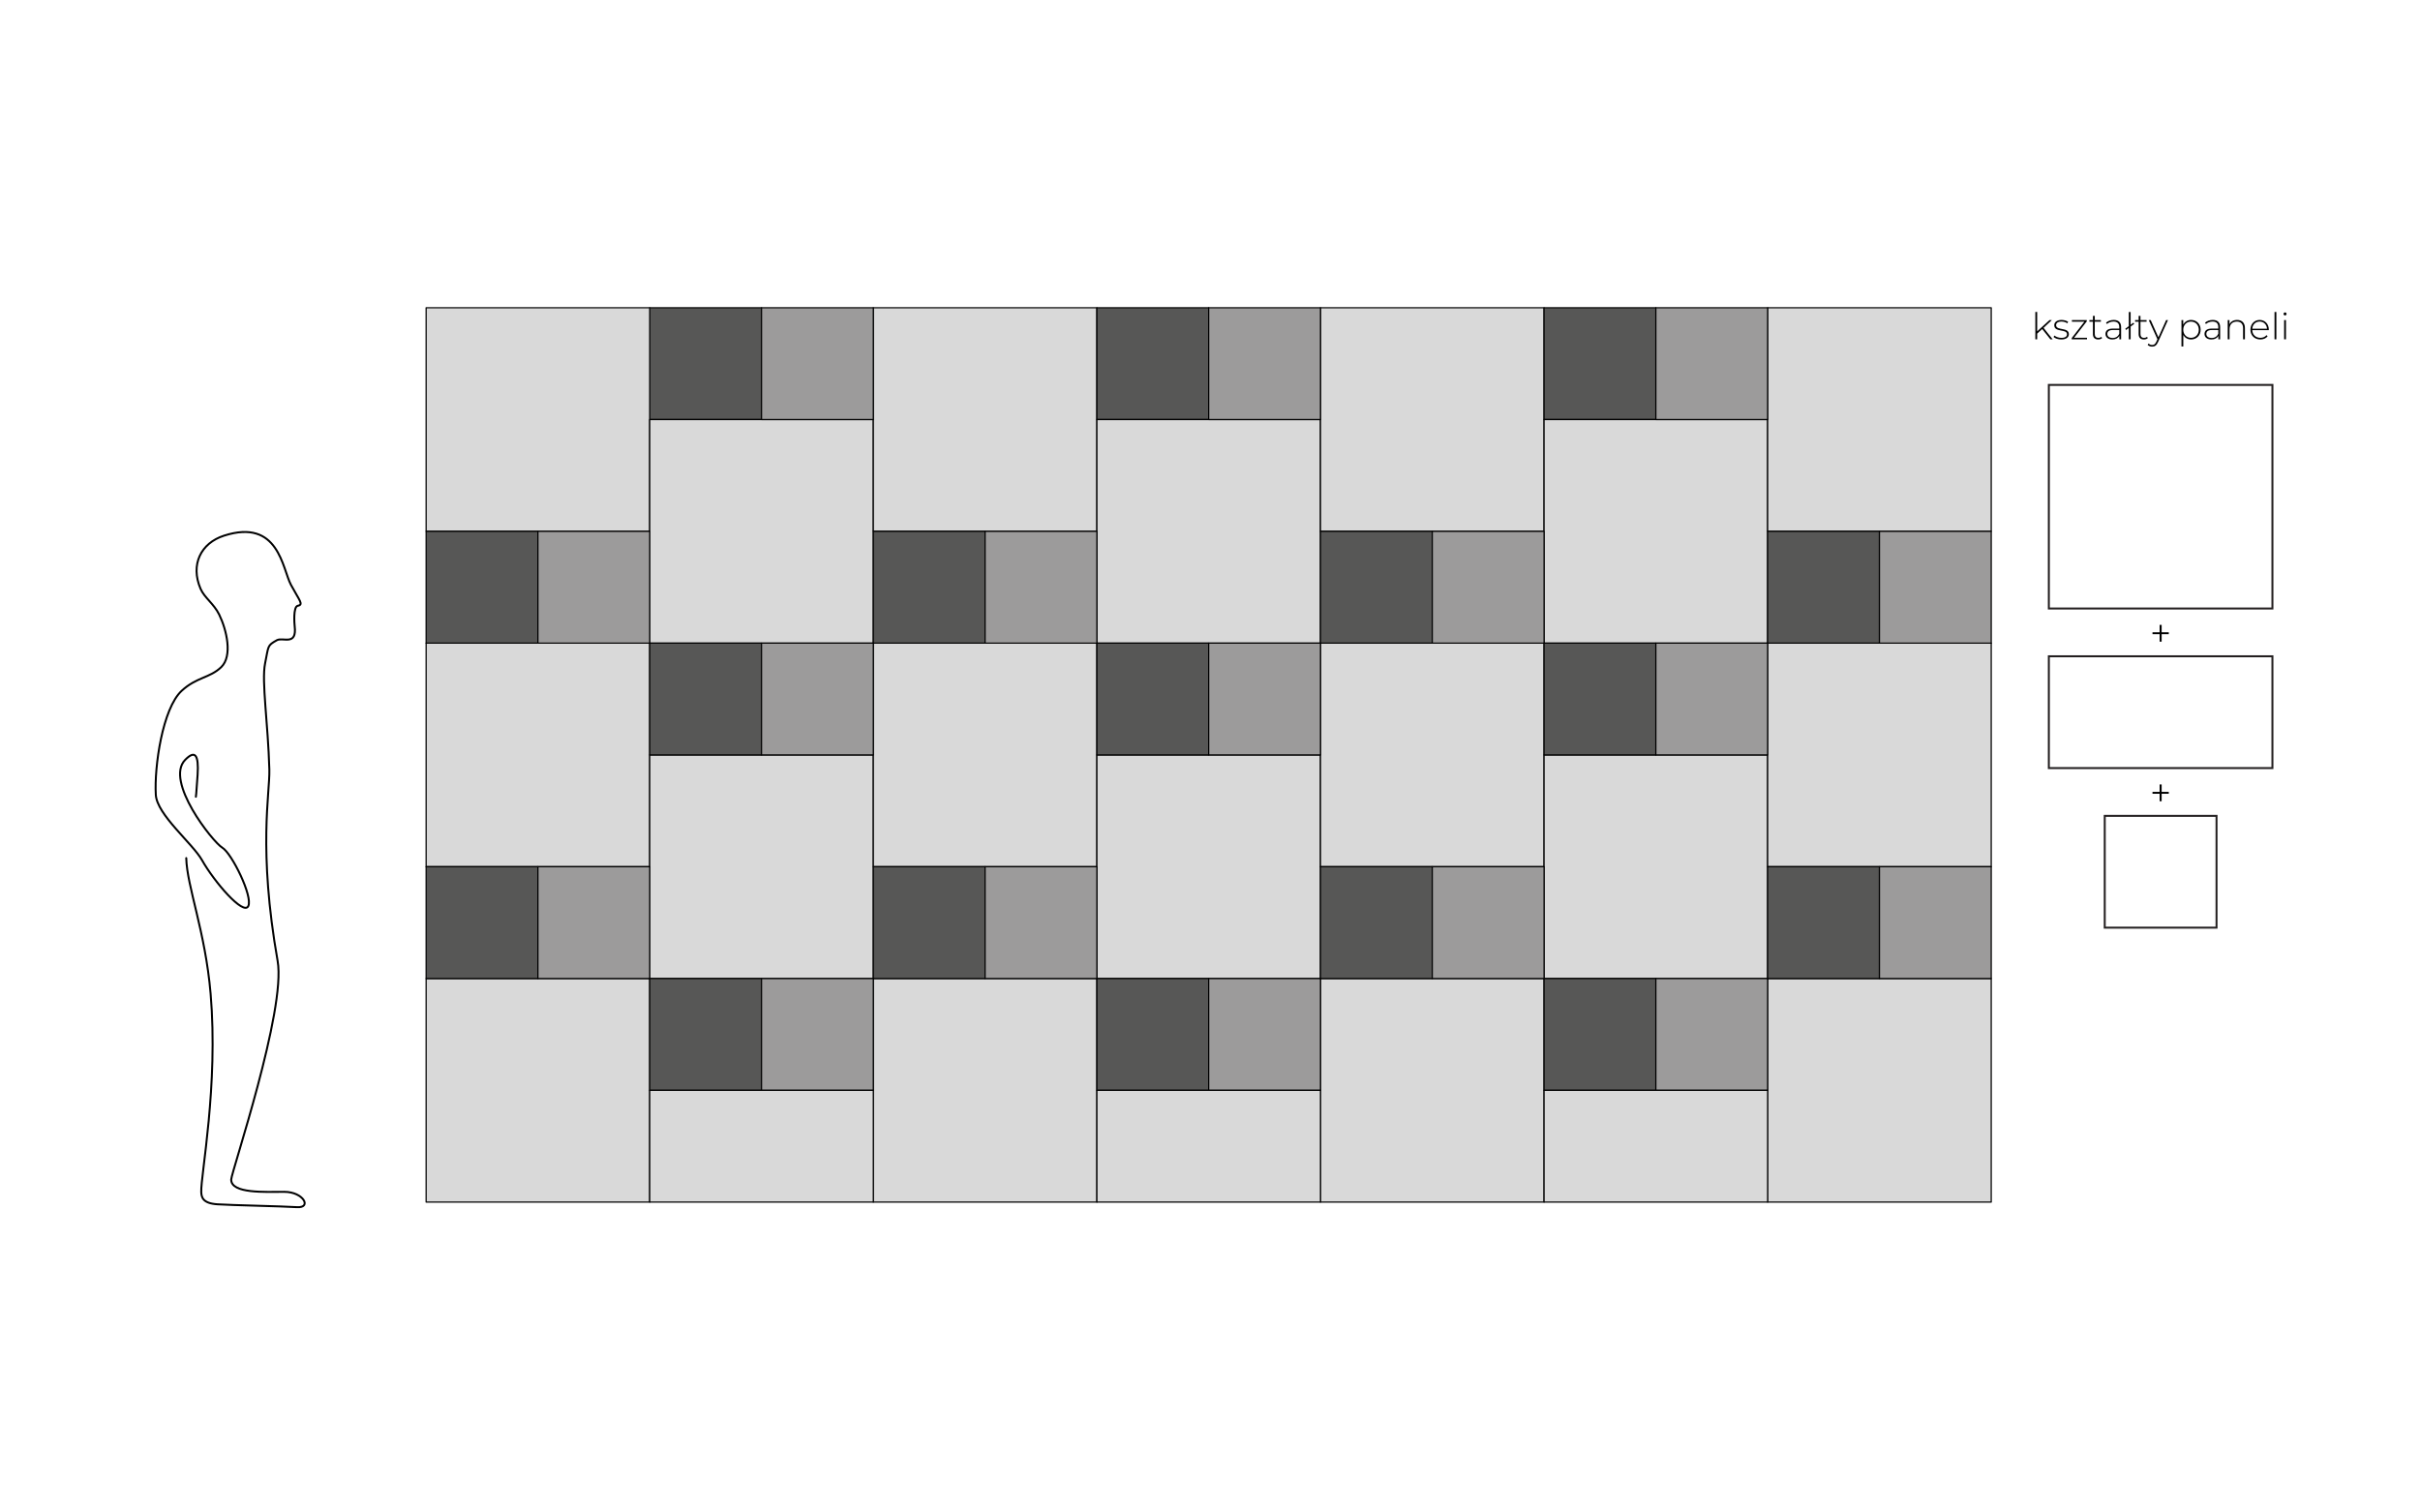 <?xml version="1.0" encoding="utf-8"?>
<!-- Generator: Adobe Illustrator 16.0.3, SVG Export Plug-In . SVG Version: 6.00 Build 0)  -->
<!DOCTYPE svg PUBLIC "-//W3C//DTD SVG 1.1//EN" "http://www.w3.org/Graphics/SVG/1.1/DTD/svg11.dtd">
<svg version="1.1" id="Warstwa_1" xmlns="http://www.w3.org/2000/svg" xmlns:xlink="http://www.w3.org/1999/xlink" x="0px" y="0px"
	 width="920px" height="575px" viewBox="0 0 920 575" enable-background="new 0 0 920 575" xml:space="preserve">
<g id="linie_pomocnicze">
</g>
<path id="czlowiek" fill="none" stroke="#000000" stroke-width="0.75" stroke-linecap="round" stroke-linejoin="round" stroke-miterlimit="10" d="
	M70.806,326.216c0.245,10.744,7.23,27.846,9.258,51.514c2.99,34.889-3.766,69.133-3.559,75.411c0.066,2.081,0.646,4.328,6.108,4.692
	c5.462,0.364,24.498,0.728,30.273,1.092c5.773,0.364,2.498-5.826-4.785-5.826s-20.284,0.763-20.201-4.692
	c0.042-2.726,20.929-64.486,17.652-83.056c-7.512-42.568-2.904-63.71-3.155-72.824c-0.487-17.598-3.003-33.497-1.625-40.295
	c1.382-6.797,0.765-6.757,4.472-8.839c2.278-1.281,7.715,2.337,6.779-5.378c-0.095-0.784-0.609-7.358,1.169-7.714
	c2.337-0.468,0.701-1.871-2.573-7.948c-3.271-6.079-4.602-25.449-25.482-18.704c-8.745,2.825-12.858,10.988-8.884,20.204
	c1.449,3.358,5.076,5.696,7.067,9.764c2.891,5.913,5.158,15.784,0.789,19.992c-4.37,4.207-9.363,3.756-15.042,9.01
	c-7.284,6.74-10.442,28.855-9.832,39.52c0.435,7.61,13.959,18.484,17.551,24.839c4.732,8.375,15.78,21.149,17.601,17.508
	c1.819-3.641-6.242-20.052-9.883-22.236c-3.642-2.185-21.972-25.338-14.106-33.375c3.75-3.833,5.214-1.981,4.729,5.626
	c-0.487,7.605-0.653,8.397-0.653,8.397"/>
<g id="ksztalty">
	<g>
		<path d="M776.37,125.092l-1.905,1.737V129h-0.7v-10.394h0.7v7.354l4.679-4.272h0.896l-3.151,2.956l3.459,4.356h-0.868
			L776.37,125.092z"/>
		<path d="M780.693,128.118l0.322-0.561c0.561,0.477,1.555,0.883,2.634,0.883c1.541,0,2.157-0.546,2.157-1.373
			c0-2.129-4.847-0.56-4.847-3.432c0-1.107,0.925-2.003,2.773-2.003c0.925,0,1.933,0.28,2.507,0.714l-0.322,0.561
			c-0.615-0.448-1.414-0.658-2.199-0.658c-1.428,0-2.059,0.588-2.059,1.373c0,2.199,4.847,0.645,4.847,3.432
			c0,1.191-1.022,2.003-2.886,2.003C782.416,129.057,781.268,128.65,780.693,128.118z"/>
		<path d="M793.41,128.398V129h-5.814v-0.476l4.819-6.233h-4.749v-0.603h5.659v0.477l-4.833,6.233H793.41z"/>
		<path d="M799.148,128.538c-0.364,0.351-0.953,0.519-1.499,0.519c-1.288,0-1.989-0.756-1.989-1.989v-4.776h-1.344v-0.603h1.344
			v-1.597h0.701v1.597h2.324v0.603h-2.324v4.707c0,0.938,0.462,1.457,1.358,1.457c0.435,0,0.841-0.14,1.134-0.406L799.148,128.538z"
			/>
		<path d="M806.373,124.364V129h-0.672v-1.303c-0.463,0.84-1.359,1.359-2.634,1.359c-1.64,0-2.634-0.841-2.634-2.087
			c0-1.106,0.701-2.045,2.732-2.045h2.507v-0.588c0-1.359-0.743-2.087-2.171-2.087c-1.009,0-1.92,0.378-2.521,0.924l-0.351-0.504
			c0.729-0.644,1.793-1.037,2.928-1.037C805.365,121.632,806.373,122.557,806.373,124.364z M805.673,126.843v-1.373h-2.493
			c-1.514,0-2.045,0.63-2.045,1.471c0,0.953,0.742,1.541,2.031,1.541C804.398,128.482,805.252,127.894,805.673,126.843z"/>
		<path d="M809.996,124.14V129h-0.699v-4.328l-1.037,0.77l-0.322-0.434l1.359-1.022v-5.379h0.699v4.86l1.037-0.784l0.336,0.434
			L809.996,124.14z"/>
		<path d="M816.522,128.538c-0.364,0.351-0.952,0.519-1.499,0.519c-1.289,0-1.988-0.756-1.988-1.989v-4.776h-1.346v-0.603h1.346
			v-1.597h0.699v1.597h2.326v0.603h-2.326v4.707c0,0.938,0.463,1.457,1.359,1.457c0.434,0,0.84-0.14,1.135-0.406L816.522,128.538z"
			/>
		<path d="M824.195,121.688l-3.754,8.307c-0.588,1.345-1.316,1.779-2.283,1.779c-0.658,0-1.275-0.224-1.695-0.658l0.351-0.532
			c0.378,0.392,0.812,0.574,1.358,0.574c0.672,0,1.162-0.308,1.611-1.303l0.393-0.882l-3.293-7.284h0.742l2.928,6.542l2.928-6.542
			H824.195z"/>
		<path d="M836.6,125.345c0,2.199-1.555,3.712-3.613,3.712c-1.289,0-2.382-0.63-2.971-1.723v4.384h-0.699v-10.029h0.672v1.723
			c0.574-1.121,1.681-1.779,2.998-1.779C835.045,121.632,836.6,123.159,836.6,125.345z M835.899,125.345
			c0-1.835-1.274-3.082-2.956-3.082c-1.681,0-2.941,1.247-2.941,3.082s1.261,3.082,2.941,3.082
			C834.625,128.426,835.899,127.18,835.899,125.345z"/>
		<path d="M844.019,124.364V129h-0.673v-1.303c-0.462,0.84-1.358,1.359-2.633,1.359c-1.639,0-2.633-0.841-2.633-2.087
			c0-1.106,0.699-2.045,2.73-2.045h2.508v-0.588c0-1.359-0.742-2.087-2.172-2.087c-1.008,0-1.918,0.378-2.521,0.924l-0.35-0.504
			c0.729-0.644,1.793-1.037,2.928-1.037C843.01,121.632,844.019,122.557,844.019,124.364z M843.318,126.843v-1.373h-2.494
			c-1.512,0-2.045,0.63-2.045,1.471c0,0.953,0.742,1.541,2.031,1.541C842.043,128.482,842.898,127.894,843.318,126.843z"/>
		<path d="M853.441,124.728V129h-0.7v-4.216c0-1.653-0.883-2.521-2.368-2.521c-1.723,0-2.773,1.107-2.773,2.844V129H846.9v-7.312
			h0.672v1.583c0.49-1.022,1.513-1.639,2.899-1.639C852.25,121.632,853.441,122.683,853.441,124.728z"/>
		<path d="M862.513,125.513h-6.29c0.07,1.737,1.346,2.914,3.096,2.914c0.926,0,1.779-0.336,2.34-1.022l0.406,0.462
			c-0.645,0.785-1.652,1.191-2.76,1.191c-2.213,0-3.768-1.541-3.768-3.712c0-2.171,1.498-3.712,3.502-3.712
			c2.003,0,3.488,1.513,3.488,3.684C862.527,125.373,862.513,125.442,862.513,125.513z M856.237,124.966h5.603
			c-0.098-1.583-1.246-2.717-2.801-2.717S856.35,123.37,856.237,124.966z"/>
		<path d="M864.693,118.607h0.7V129h-0.7V118.607z"/>
		<path d="M868.123,119.349c0-0.308,0.252-0.574,0.574-0.574s0.574,0.252,0.574,0.561c0,0.322-0.252,0.574-0.574,0.574
			S868.123,119.657,868.123,119.349z M868.348,121.688h0.699V129h-0.699V121.688z"/>
	</g>
	
		<rect id="kwadrat-300x300_1_" x="800.148" y="310.167" fill="none" stroke="#231F20" stroke-width="0.75" stroke-miterlimit="10" width="42.5" height="42.5"/>
	<g id="plus_1_">
		<path d="M821.783,298.227v2.818h2.709v0.72h-2.709v2.842h-0.768v-2.842h-2.711v-0.72h2.711v-2.818H821.783z"/>
	</g>
	
		<rect id="prostokat-300x600" x="778.898" y="249.5" fill="none" stroke="#231F20" stroke-width="0.75" stroke-miterlimit="10" width="85" height="42.5"/>
	<g id="plus">
		<path d="M821.783,237.56v2.818h2.709v0.72h-2.709v2.842h-0.768v-2.842h-2.711v-0.72h2.711v-2.818H821.783z"/>
	</g>
	
		<rect id="kwadrat-600x600" x="778.898" y="146.333" fill="none" stroke="#231F20" stroke-width="0.75" stroke-miterlimit="10" width="85" height="85"/>
</g>
<g id="kompozycja">
	<rect x="247.001" y="117" fill="#575756" width="42.5" height="42.5"/>
	
		<rect x="247.001" y="117" fill="none" stroke="#000000" stroke-width="0.462" stroke-linecap="round" stroke-linejoin="round" stroke-miterlimit="10" width="42.5" height="42.5"/>
	<rect x="162" y="117" fill="#D9D9D9" width="85" height="85"/>
	
		<rect x="162" y="117" fill="none" stroke="#000000" stroke-width="0.462" stroke-linecap="round" stroke-linejoin="round" stroke-miterlimit="10" width="85" height="85"/>
	<rect x="162" y="244.5" fill="#D9D9D9" width="85" height="85"/>
	
		<rect x="162" y="244.5" fill="none" stroke="#000000" stroke-width="0.462" stroke-linecap="round" stroke-linejoin="round" stroke-miterlimit="10" width="85" height="85"/>
	<rect x="162" y="372" fill="#D9D9D9" width="85" height="85"/>
	
		<rect x="162" y="372" fill="none" stroke="#000000" stroke-width="0.462" stroke-linecap="round" stroke-linejoin="round" stroke-miterlimit="10" width="85" height="85"/>
	<rect x="247.001" y="159.5" fill="#D9D9D9" width="84.999" height="85"/>
	
		<rect x="247.001" y="159.5" fill="none" stroke="#000000" stroke-width="0.462" stroke-linecap="round" stroke-linejoin="round" stroke-miterlimit="10" width="84.999" height="85"/>
	<rect x="247.001" y="287.001" fill="#D9D9D9" width="84.999" height="85"/>
	
		<rect x="247.001" y="287.001" fill="none" stroke="#000000" stroke-width="0.462" stroke-linecap="round" stroke-linejoin="round" stroke-miterlimit="10" width="84.999" height="85"/>
	<rect x="332" y="117" fill="#D9D9D9" width="84.999" height="85"/>
	
		<rect x="332" y="117" fill="none" stroke="#000000" stroke-width="0.462" stroke-linecap="round" stroke-linejoin="round" stroke-miterlimit="10" width="84.999" height="85"/>
	<rect x="332" y="244.5" fill="#D9D9D9" width="84.999" height="85"/>
	
		<rect x="332" y="244.5" fill="none" stroke="#000000" stroke-width="0.462" stroke-linecap="round" stroke-linejoin="round" stroke-miterlimit="10" width="84.999" height="85"/>
	<rect x="332" y="372" fill="#D9D9D9" width="84.999" height="85"/>
	
		<rect x="332" y="372" fill="none" stroke="#000000" stroke-width="0.462" stroke-linecap="round" stroke-linejoin="round" stroke-miterlimit="10" width="84.999" height="85"/>
	<rect x="289.5" y="117" fill="#9C9B9B" width="42.5" height="42.5"/>
	
		<rect x="289.5" y="117" fill="none" stroke="#000000" stroke-width="0.462" stroke-linecap="round" stroke-linejoin="round" stroke-miterlimit="10" width="42.5" height="42.5"/>
	<rect x="162" y="202" fill="#575756" width="42.5" height="42.5"/>
	
		<rect x="162" y="202" fill="none" stroke="#000000" stroke-width="0.462" stroke-linecap="round" stroke-linejoin="round" stroke-miterlimit="10" width="42.5" height="42.5"/>
	<rect x="204.5" y="202" fill="#9C9B9B" width="42.501" height="42.5"/>
	
		<rect x="204.5" y="202" fill="none" stroke="#000000" stroke-width="0.462" stroke-linecap="round" stroke-linejoin="round" stroke-miterlimit="10" width="42.501" height="42.5"/>
	<rect x="162" y="329.5" fill="#575756" width="42.5" height="42.5"/>
	
		<rect x="162" y="329.5" fill="none" stroke="#000000" stroke-width="0.462" stroke-linecap="round" stroke-linejoin="round" stroke-miterlimit="10" width="42.5" height="42.5"/>
	<rect x="204.5" y="329.5" fill="#9C9B9B" width="42.501" height="42.5"/>
	
		<rect x="204.5" y="329.5" fill="none" stroke="#000000" stroke-width="0.462" stroke-linecap="round" stroke-linejoin="round" stroke-miterlimit="10" width="42.501" height="42.5"/>
	<rect x="247.001" y="244.5" fill="#575756" width="42.5" height="42.5"/>
	
		<rect x="247.001" y="244.5" fill="none" stroke="#000000" stroke-width="0.462" stroke-linecap="round" stroke-linejoin="round" stroke-miterlimit="10" width="42.5" height="42.5"/>
	<rect x="289.5" y="244.5" fill="#9C9B9B" width="42.5" height="42.5"/>
	
		<rect x="289.5" y="244.5" fill="none" stroke="#000000" stroke-width="0.462" stroke-linecap="round" stroke-linejoin="round" stroke-miterlimit="10" width="42.5" height="42.5"/>
	<rect x="247.001" y="372" fill="#575756" width="42.5" height="42.5"/>
	
		<rect x="247.001" y="372" fill="none" stroke="#000000" stroke-width="0.462" stroke-linecap="round" stroke-linejoin="round" stroke-miterlimit="10" width="42.5" height="42.5"/>
	<rect x="289.5" y="372" fill="#9C9B9B" width="42.5" height="42.5"/>
	
		<rect x="289.5" y="372" fill="none" stroke="#000000" stroke-width="0.462" stroke-linecap="round" stroke-linejoin="round" stroke-miterlimit="10" width="42.5" height="42.5"/>
	<rect x="416.999" y="117" fill="#575756" width="42.501" height="42.5"/>
	
		<rect x="416.999" y="117" fill="none" stroke="#000000" stroke-width="0.462" stroke-linecap="round" stroke-linejoin="round" stroke-miterlimit="10" width="42.501" height="42.5"/>
	<rect x="416.999" y="159.5" fill="#D9D9D9" width="84.999" height="85"/>
	
		<rect x="416.999" y="159.5" fill="none" stroke="#000000" stroke-width="0.462" stroke-linecap="round" stroke-linejoin="round" stroke-miterlimit="10" width="84.999" height="85"/>
	<rect x="416.999" y="287.001" fill="#D9D9D9" width="84.999" height="85"/>
	
		<rect x="416.999" y="287.001" fill="none" stroke="#000000" stroke-width="0.462" stroke-linecap="round" stroke-linejoin="round" stroke-miterlimit="10" width="84.999" height="85"/>
	<rect x="501.999" y="117" fill="#D9D9D9" width="85" height="85"/>
	
		<rect x="501.999" y="117" fill="none" stroke="#000000" stroke-width="0.462" stroke-linecap="round" stroke-linejoin="round" stroke-miterlimit="10" width="85" height="85"/>
	<rect x="501.999" y="244.5" fill="#D9D9D9" width="85" height="85"/>
	
		<rect x="501.999" y="244.5" fill="none" stroke="#000000" stroke-width="0.462" stroke-linecap="round" stroke-linejoin="round" stroke-miterlimit="10" width="85" height="85"/>
	<rect x="501.999" y="372" fill="#D9D9D9" width="85" height="85"/>
	
		<rect x="501.999" y="372" fill="none" stroke="#000000" stroke-width="0.462" stroke-linecap="round" stroke-linejoin="round" stroke-miterlimit="10" width="85" height="85"/>
	<rect x="459.5" y="117" fill="#9C9B9B" width="42.499" height="42.5"/>
	
		<rect x="459.5" y="117" fill="none" stroke="#000000" stroke-width="0.462" stroke-linecap="round" stroke-linejoin="round" stroke-miterlimit="10" width="42.499" height="42.5"/>
	<rect x="416.999" y="244.5" fill="#575756" width="42.501" height="42.5"/>
	
		<rect x="416.999" y="244.5" fill="none" stroke="#000000" stroke-width="0.462" stroke-linecap="round" stroke-linejoin="round" stroke-miterlimit="10" width="42.501" height="42.5"/>
	<rect x="459.5" y="244.5" fill="#9C9B9B" width="42.499" height="42.5"/>
	
		<rect x="459.5" y="244.5" fill="none" stroke="#000000" stroke-width="0.462" stroke-linecap="round" stroke-linejoin="round" stroke-miterlimit="10" width="42.499" height="42.5"/>
	<rect x="416.999" y="372" fill="#575756" width="42.501" height="42.5"/>
	
		<rect x="416.999" y="372" fill="none" stroke="#000000" stroke-width="0.462" stroke-linecap="round" stroke-linejoin="round" stroke-miterlimit="10" width="42.501" height="42.5"/>
	<rect x="459.5" y="372" fill="#9C9B9B" width="42.499" height="42.5"/>
	
		<rect x="459.5" y="372" fill="none" stroke="#000000" stroke-width="0.462" stroke-linecap="round" stroke-linejoin="round" stroke-miterlimit="10" width="42.499" height="42.5"/>
	<rect x="586.999" y="117" fill="#575756" width="42.5" height="42.5"/>
	
		<rect x="586.999" y="117" fill="none" stroke="#000000" stroke-width="0.462" stroke-linecap="round" stroke-linejoin="round" stroke-miterlimit="10" width="42.5" height="42.5"/>
	<rect x="586.999" y="159.5" fill="#D9D9D9" width="85" height="85"/>
	
		<rect x="586.999" y="159.5" fill="none" stroke="#000000" stroke-width="0.462" stroke-linecap="round" stroke-linejoin="round" stroke-miterlimit="10" width="85" height="85"/>
	<rect x="586.999" y="287.001" fill="#D9D9D9" width="85" height="85"/>
	
		<rect x="586.999" y="287.001" fill="none" stroke="#000000" stroke-width="0.462" stroke-linecap="round" stroke-linejoin="round" stroke-miterlimit="10" width="85" height="85"/>
	<rect x="671.999" y="117" fill="#D9D9D9" width="85" height="85"/>
	
		<rect x="671.999" y="117" fill="none" stroke="#000000" stroke-width="0.462" stroke-linecap="round" stroke-linejoin="round" stroke-miterlimit="10" width="85" height="85"/>
	<rect x="671.999" y="244.5" fill="#D9D9D9" width="85" height="85"/>
	
		<rect x="671.999" y="244.5" fill="none" stroke="#000000" stroke-width="0.462" stroke-linecap="round" stroke-linejoin="round" stroke-miterlimit="10" width="85" height="85"/>
	<rect x="671.999" y="372" fill="#D9D9D9" width="85" height="85"/>
	
		<rect x="671.999" y="372" fill="none" stroke="#000000" stroke-width="0.462" stroke-linecap="round" stroke-linejoin="round" stroke-miterlimit="10" width="85" height="85"/>
	<rect x="629.499" y="117" fill="#9C9B9B" width="42.5" height="42.5"/>
	
		<rect x="629.499" y="117" fill="none" stroke="#000000" stroke-width="0.462" stroke-linecap="round" stroke-linejoin="round" stroke-miterlimit="10" width="42.5" height="42.5"/>
	<rect x="586.999" y="244.5" fill="#575756" width="42.5" height="42.5"/>
	
		<rect x="586.999" y="244.5" fill="none" stroke="#000000" stroke-width="0.462" stroke-linecap="round" stroke-linejoin="round" stroke-miterlimit="10" width="42.5" height="42.5"/>
	<rect x="629.499" y="244.5" fill="#9C9B9B" width="42.5" height="42.5"/>
	
		<rect x="629.499" y="244.5" fill="none" stroke="#000000" stroke-width="0.462" stroke-linecap="round" stroke-linejoin="round" stroke-miterlimit="10" width="42.5" height="42.5"/>
	<rect x="586.999" y="372" fill="#575756" width="42.5" height="42.5"/>
	
		<rect x="586.999" y="372" fill="none" stroke="#000000" stroke-width="0.462" stroke-linecap="round" stroke-linejoin="round" stroke-miterlimit="10" width="42.5" height="42.5"/>
	<rect x="629.499" y="372" fill="#9C9B9B" width="42.5" height="42.5"/>
	
		<rect x="629.499" y="372" fill="none" stroke="#000000" stroke-width="0.462" stroke-linecap="round" stroke-linejoin="round" stroke-miterlimit="10" width="42.5" height="42.5"/>
	<rect x="247.001" y="414.5" fill="#D9D9D9" width="84.999" height="42.5"/>
	
		<rect x="247.001" y="414.5" fill="none" stroke="#000000" stroke-width="0.462" stroke-linecap="round" stroke-linejoin="round" stroke-miterlimit="10" width="84.999" height="42.5"/>
	<rect x="416.999" y="414.5" fill="#D9D9D9" width="84.999" height="42.5"/>
	
		<rect x="416.999" y="414.5" fill="none" stroke="#000000" stroke-width="0.462" stroke-linecap="round" stroke-linejoin="round" stroke-miterlimit="10" width="84.999" height="42.5"/>
	<rect x="586.999" y="414.5" fill="#D9D9D9" width="85" height="42.5"/>
	
		<rect x="586.999" y="414.5" fill="none" stroke="#000000" stroke-width="0.462" stroke-linecap="round" stroke-linejoin="round" stroke-miterlimit="10" width="85" height="42.5"/>
	<rect x="671.999" y="202" fill="#575756" width="42.501" height="42.5"/>
	
		<rect x="671.999" y="202" fill="none" stroke="#000000" stroke-width="0.462" stroke-linecap="round" stroke-linejoin="round" stroke-miterlimit="10" width="42.501" height="42.5"/>
	<rect x="714.5" y="202" fill="#9C9B9B" width="42.5" height="42.5"/>
	
		<rect x="714.5" y="202" fill="none" stroke="#000000" stroke-width="0.462" stroke-linecap="round" stroke-linejoin="round" stroke-miterlimit="10" width="42.5" height="42.5"/>
	<rect x="671.999" y="329.5" fill="#575756" width="42.501" height="42.5"/>
	
		<rect x="671.999" y="329.5" fill="none" stroke="#000000" stroke-width="0.462" stroke-linecap="round" stroke-linejoin="round" stroke-miterlimit="10" width="42.501" height="42.5"/>
	<rect x="714.5" y="329.5" fill="#9C9B9B" width="42.5" height="42.5"/>
	
		<rect x="714.5" y="329.5" fill="none" stroke="#000000" stroke-width="0.462" stroke-linecap="round" stroke-linejoin="round" stroke-miterlimit="10" width="42.5" height="42.5"/>
	<rect x="332" y="202" fill="#575756" width="42.5" height="42.5"/>
	
		<rect x="332" y="202" fill="none" stroke="#000000" stroke-width="0.462" stroke-linecap="round" stroke-linejoin="round" stroke-miterlimit="10" width="42.5" height="42.5"/>
	<rect x="374.5" y="202" fill="#9C9B9B" width="42.501" height="42.5"/>
	
		<rect x="374.5" y="202" fill="none" stroke="#000000" stroke-width="0.462" stroke-linecap="round" stroke-linejoin="round" stroke-miterlimit="10" width="42.501" height="42.5"/>
	<rect x="332" y="329.5" fill="#575756" width="42.5" height="42.5"/>
	
		<rect x="332" y="329.5" fill="none" stroke="#000000" stroke-width="0.462" stroke-linecap="round" stroke-linejoin="round" stroke-miterlimit="10" width="42.5" height="42.5"/>
	<rect x="374.5" y="329.5" fill="#9C9B9B" width="42.501" height="42.5"/>
	
		<rect x="374.5" y="329.5" fill="none" stroke="#000000" stroke-width="0.462" stroke-linecap="round" stroke-linejoin="round" stroke-miterlimit="10" width="42.501" height="42.5"/>
	<rect x="501.999" y="202" fill="#575756" width="42.502" height="42.5"/>
	
		<rect x="501.999" y="202" fill="none" stroke="#000000" stroke-width="0.462" stroke-linecap="round" stroke-linejoin="round" stroke-miterlimit="10" width="42.502" height="42.5"/>
	<rect x="544.499" y="202" fill="#9C9B9B" width="42.5" height="42.5"/>
	
		<rect x="544.499" y="202" fill="none" stroke="#000000" stroke-width="0.462" stroke-linecap="round" stroke-linejoin="round" stroke-miterlimit="10" width="42.5" height="42.5"/>
	<rect x="501.999" y="329.5" fill="#575756" width="42.502" height="42.5"/>
	
		<rect x="501.999" y="329.5" fill="none" stroke="#000000" stroke-width="0.462" stroke-linecap="round" stroke-linejoin="round" stroke-miterlimit="10" width="42.502" height="42.5"/>
	<rect x="544.499" y="329.5" fill="#9C9B9B" width="42.5" height="42.5"/>
	
		<rect x="544.499" y="329.5" fill="none" stroke="#000000" stroke-width="0.462" stroke-linecap="round" stroke-linejoin="round" stroke-miterlimit="10" width="42.5" height="42.5"/>
</g>
<g>
</g>
<g>
</g>
<g>
</g>
<g>
</g>
<g>
</g>
<g>
</g>
</svg>
